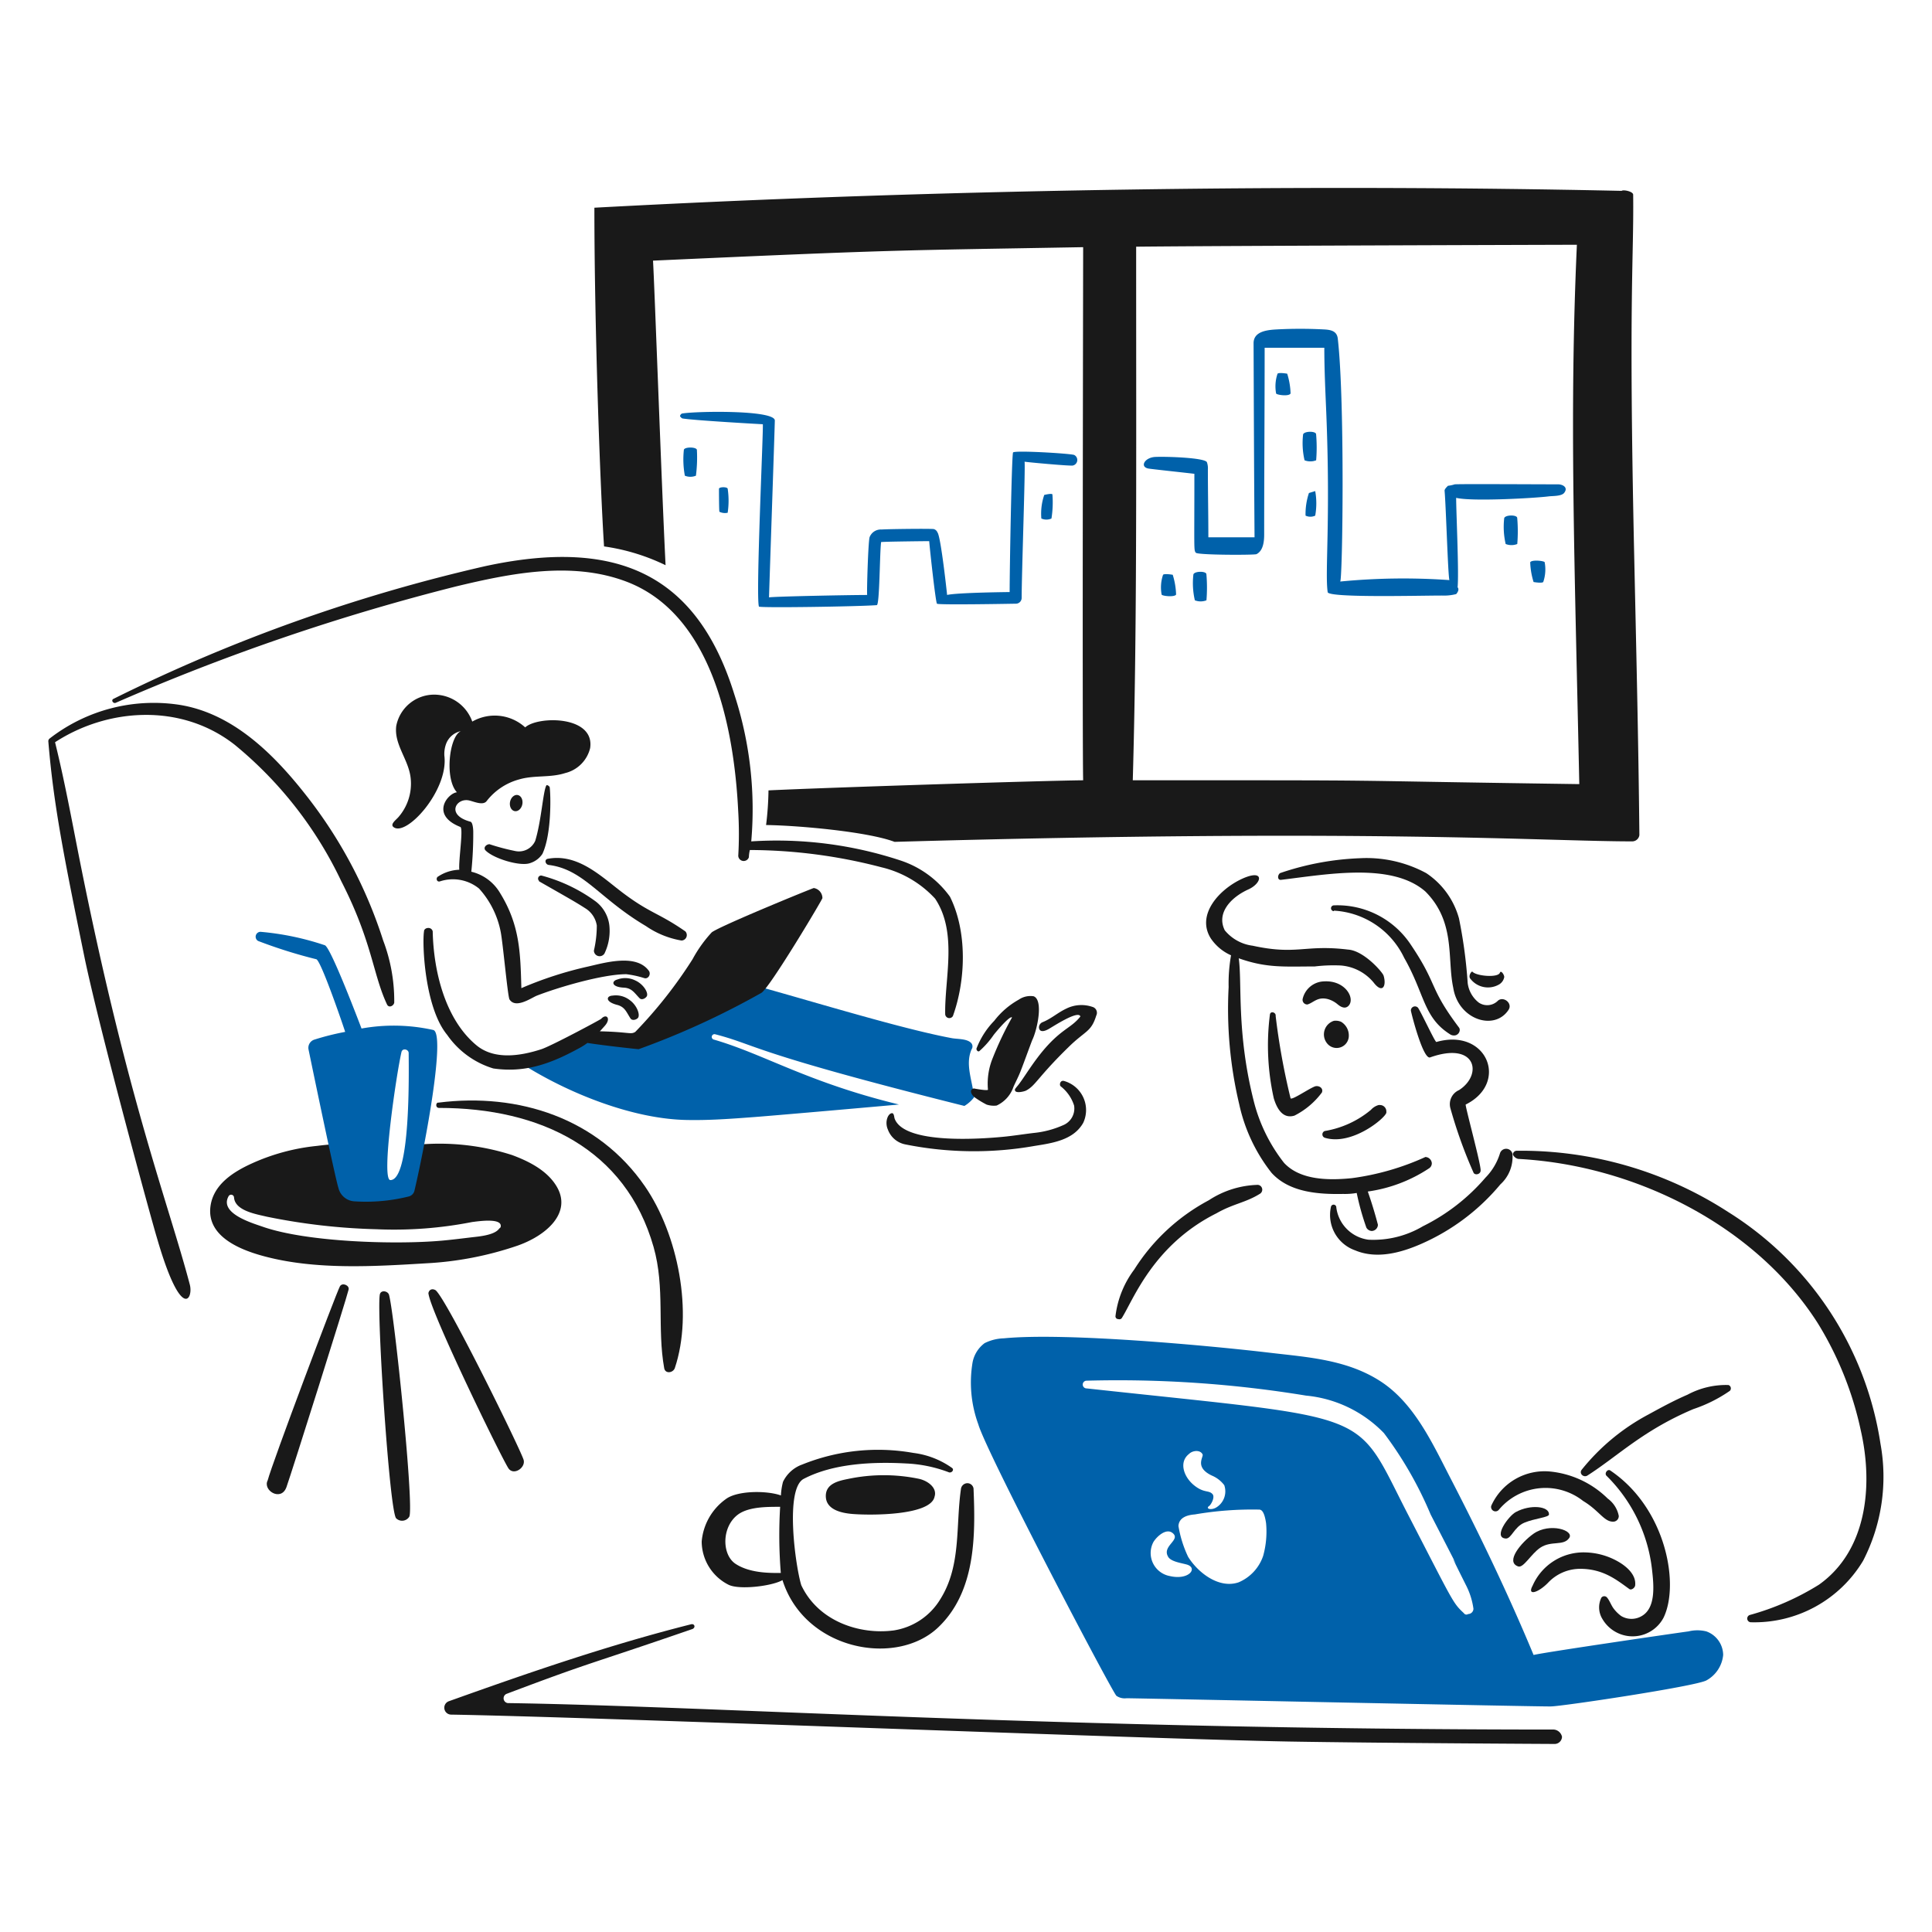 <?xml version="1.0"?>
<svg xmlns="http://www.w3.org/2000/svg" version="1.1" width="200" height="200"><svg xmlns:xlink="http://www.w3.org/1999/xlink" xmlns:svgjs="http://svgjs.com/svgjs" version="1.1" viewBox="0 0 140 140" width="200" height="200" x="0" y="0"><g transform="matrix(0.7,0,0,0.7,0,0)"><path d="M100.83,113.6c-.15-1.743-.947-3.387-.249-4.981a.527.527,0,0,0-.1-.7c-.448-.4-1.395-.347-1.942-.448-6.7-1.237-20.66-5.782-24.356-6.426-.646-.112-7.87,6.774-7.87,6.774a35.25,35.25,0,0,1-5.628,0c-1.743.5-6.326,2.491-6.127,2.64,4.633,2.839,11,5.354,16.437,5.479,2.39.055,4.73-.125,7.073-.3,2.373-.177,14.4-1.239,14.992-1.3-9.5-2.311-13.952-5.212-19.176-6.724a.284.284,0,0,1,.149-.548c4.43,1.149,3.41,1.81,25.8,7.421A3.571,3.571,0,0,0,100.83,113.6Z" fill="#0061aa"/><path d="M157.162,119.97c12.1.637,24.611,6.926,31.03,17.034a35.068,35.068,0,0,1,4.433,11.058c1.325,5.816.6,12.5-4.333,15.988a27.117,27.117,0,0,1-7.173,3.138.388.388,0,0,0,.1.747,13.123,13.123,0,0,0,11.655-6.376,19,19,0,0,0,1.793-12.1,34.374,34.374,0,0,0-15.789-24.007,39.405,39.405,0,0,0-21.865-6.326.4.4,0,0,0-.4.4A.809.809,0,0,0,157.162,119.97Z" fill="#191919"/><path d="M137.787,124.9a3.882,3.882,0,0,0,2.49,4.533c2.242.946,4.783.251,6.923-.7a22.276,22.276,0,0,0,8.119-6.126,3.837,3.837,0,0,0,1.245-3.188.67.67,0,0,0-1.295,0,6.176,6.176,0,0,1-1.494,2.491,20.492,20.492,0,0,1-6.475,5.03,10.08,10.08,0,0,1-5.628,1.395A3.858,3.858,0,0,1,138.335,125,.281.281,0,0,0,137.787,124.9Z" fill="#191919"/><path d="M116.121,136.457c1.168-1.819,3.223-7.564,9.812-10.859,1.766-1.009,3.033-1.093,4.532-2.042a.5.5,0,0,0-.249-.9,9.71,9.71,0,0,0-5.08,1.594,20.523,20.523,0,0,0-7.72,7.172,10.042,10.042,0,0,0-1.943,4.831.287.287,0,0,0,.3.3A.309.309,0,0,0,116.121,136.457Z" fill="#191919"/><path d="M131.461,105.028a25.17,25.17,0,0,0,.4,8.666c.3,1,.9,2.172,2.141,1.794a8.089,8.089,0,0,0,2.839-2.391c.2-.5-.4-.8-.8-.6-.7.3-2.292,1.4-2.441,1.2a71.15,71.15,0,0,1-1.544-8.517C132.109,104.779,131.51,104.629,131.461,105.028Z" fill="#191919"/><path d="M137.139,117.779c2.772.857,6.226-1.993,6.376-2.59v-.15a.66.66,0,0,0-.648-.647h-.149a1.668,1.668,0,0,0-.8.5,10.026,10.026,0,0,1-4.782,2.191A.37.37,0,0,0,137.139,117.779Z" fill="#191919"/><path d="M147.559,119.771a26.814,26.814,0,0,1-7.62,2.192c-2.289.231-5.33.249-7.023-1.594a17.109,17.109,0,0,1-3.138-6.425c-1.783-7.066-1.181-12.2-1.544-14.744,2.905,1.038,4.775.847,7.869.847a16.249,16.249,0,0,1,2.69-.1,4.9,4.9,0,0,1,3.387,1.743c.947,1.244,1.372.356,1.046-.7-.107-.347-2.042-2.59-3.686-2.69-4.476-.543-5.279.6-9.862-.4a4.451,4.451,0,0,1-2.889-1.594c-.895-1.792.639-3.42,2.441-4.234,1.462-.66,1.684-2.162-.648-1.1-2.35,1.075-4.79,3.722-3.237,6.176a4.929,4.929,0,0,0,2.092,1.744,16.76,16.76,0,0,0-.249,3.287,42.743,42.743,0,0,0,1.1,12.153,17.439,17.439,0,0,0,3.337,7.073c1.843,2.042,4.879,2.241,7.421,2.191a7.081,7.081,0,0,0,1.4-.1,27.026,27.026,0,0,0,1,3.586.674.674,0,0,0,.548.348.659.659,0,0,0,.647-.647q-.448-1.719-1.046-3.437a15.3,15.3,0,0,0,6.326-2.391.624.624,0,0,0,.3-.548A.7.7,0,0,0,147.559,119.771Z" fill="#191919"/><path d="M146.055,104.63c.149.7,1.295,5.079,1.992,4.831,4.779-1.7,5.479,1.793,2.989,3.387a1.585,1.585,0,0,0-.9,1.843,48.827,48.827,0,0,0,2.391,6.674c.11.33.747.233.747-.2.05-.6-1.644-6.774-1.544-6.824,4.527-2.251,2.191-7.969-3.038-6.475-.15,0-1.5-2.939-1.893-3.536A.423.423,0,0,0,146.055,104.63Z" fill="#191919"/><path d="M132.607,91.082c4.833-.582,11.47-1.82,14.942,1.2,3.168,3.168,2.242,6.97,2.889,9.962.51,3.317,4.277,4.522,5.728,2.291.452-.7-.585-1.482-1.146-.9a1.556,1.556,0,0,1-1.942.15,3.045,3.045,0,0,1-1.146-2.042,49.957,49.957,0,0,0-.9-6.675,8.239,8.239,0,0,0-3.387-4.681,12.988,12.988,0,0,0-6.874-1.544,28.834,28.834,0,0,0-8.268,1.544C132.208,90.634,132.257,91.124,132.607,91.082Z" fill="#191919"/><path d="M152.231,101.342a2.292,2.292,0,0,0,2.988.548,1.124,1.124,0,0,0,.5-.747c0-.249-.345-.746-.449-.448-.192.55-2.44.348-2.839-.1C152.329,100.494,151.944,101.056,152.231,101.342Z" fill="#191919"/><path d="M135.346,103.982c.642-.183,1.043-.842,2.142-.548a2.715,2.715,0,0,1,1,.548c.3.249.747.5,1.1.149.735-.735-.284-2.65-2.49-2.54a2.34,2.34,0,0,0-2.242,1.793A.481.481,0,0,0,135.346,103.982Z" fill="#191919"/><path d="M138.086,105.675a1.474,1.474,0,0,0-.7,2.341,1.261,1.261,0,0,0,2.242-.747,1.652,1.652,0,0,0-.8-1.494A1.415,1.415,0,0,0,138.086,105.675Z" fill="#191919"/><path d="M176.637,168.881a3.855,3.855,0,0,0-1.843,0c-.8.1-14.793,2.142-16.038,2.441-2.59-6.226-5.5-12.294-8.567-18.23-1.853-3.581-3.736-7.77-7.222-10.061s-7.621-2.534-11.456-2.988c-6.393-.758-21.214-2.12-27.593-1.5a4.726,4.726,0,0,0-1.993.5,3.236,3.236,0,0,0-1.245,1.993,12.6,12.6,0,0,0,.6,6.425c.847,2.939,13.9,27.793,14.295,28.091a1.5,1.5,0,0,0,1.046.249c1.145,0,43.78.9,43.93.847,1.1,0,14.926-2.071,16.088-2.689a3.368,3.368,0,0,0,1.743-2.64A2.622,2.622,0,0,0,176.637,168.881Zm-53.792-6.923c1.2.338.257,1.66-1.744,1.195a2.424,2.424,0,0,1-1.693-3.536c.384-.607,1.306-1.411,1.942-.946.977.713-1.06,1.338-.448,2.44C121.151,161.659,122.3,161.8,122.845,161.958Zm8.218-4.283a9.363,9.363,0,0,1-.3,3.386,4.552,4.552,0,0,1-2.54,2.74c-2.042.7-4.216-1.007-5.23-2.64a11.99,11.99,0,0,1-1-3.188c.05-.9.946-1.145,1.693-1.2a35.071,35.071,0,0,1,6.675-.5C130.714,156.28,130.929,156.775,131.063,157.675Zm-6.575-7.123c.15.249-.882,1.315.947,2.192a3.128,3.128,0,0,1,1.3,1,1.949,1.949,0,0,1-.8,2.291c-.548.349-1.2.149-.747-.15.149-.1.6-.846.348-1.195-.4-.476-.878-.077-1.942-.946s-1.582-2.4-.5-3.238C123.443,150.153,124.239,150.053,124.488,150.552Zm27.046,16.437c-1.151-1.069-1.063-1.087-5.728-10.111-5.742-11.109-2.908-9.844-33.321-13.15a.4.4,0,0,1,0-.8,120.172,120.172,0,0,1,22.712,1.544,12.892,12.892,0,0,1,8.069,3.885,39.266,39.266,0,0,1,4.831,8.417c5.343,10.372.189.4,3.686,7.371a7.568,7.568,0,0,1,.747,2.391.553.553,0,0,1-.548.548A.314.314,0,0,1,151.534,166.989Z" fill="#0061aa"/><path d="M158.656,164.149c-.6,1.095.585.735,1.594-.3a4.566,4.566,0,0,1,3.337-1.445c2.391,0,3.8,1.171,5.081,2.092.2.146.547-.1.6-.349.15-1.145-.945-2.044-1.843-2.54a7.183,7.183,0,0,0-3.237-.9A5.758,5.758,0,0,0,158.656,164.149Z" fill="#191919"/><path d="M157.162,162.157c.552.189,1.338-1.305,2.291-1.942,1.137-.76,2.4-.146,2.989-1,.552-.794-2.01-1.619-3.686-.449C157.5,159.649,155.776,161.683,157.162,162.157Z" fill="#191919"/><path d="M157.809,157.625c1.05-.44,2.541-.548,2.541-.847.049-.847-1.888-1.087-3.437-.249-.745.4-2.39,2.634-1.046,2.739C156.465,159.315,156.717,158.082,157.809,157.625Z" fill="#191919"/><path d="M155.17,156.28a6.294,6.294,0,0,1,8.716-.9c1.65.99,2.153,2.142,3.088,2.142a.576.576,0,0,0,.6-.6,2.907,2.907,0,0,0-1.146-1.793,9.875,9.875,0,0,0-5.877-2.789,6.046,6.046,0,0,0-6.176,3.536A.454.454,0,0,0,155.17,156.28Z" fill="#191919"/><path d="M166.327,152.793a16.177,16.177,0,0,1,4.681,9.613c.167,1.493.477,4-1.046,4.881a2.075,2.075,0,0,1-2.141,0,3.762,3.762,0,0,1-.8-.8c-.249-.348-.4-.8-.648-1.095a.373.373,0,0,0-.6,0,2.282,2.282,0,0,0,.1,2.191,3.62,3.62,0,0,0,6.326-.1c1.7-3.445.279-11.346-5.479-15.242C166.426,152,166.028,152.544,166.327,152.793Z" fill="#191919"/><path d="M164.334,152.744c3.151-2.013,5.744-4.668,10.958-6.874a14.94,14.94,0,0,0,3.785-1.893.367.367,0,0,0-.149-.6,8.424,8.424,0,0,0-4.234,1c-1.394.6-2.723,1.324-4.034,2.042a22.207,22.207,0,0,0-6.923,5.728C163.431,152.539,163.938,153,164.334,152.744Z" fill="#191919"/><path d="M56.8,89.538c3.633.454,5.221,3.466,10.061,6.325a9.175,9.175,0,0,0,3.686,1.5.564.564,0,0,0,.4-.947c-2.973-2.068-3.748-1.823-7.172-4.532-2-1.583-4.234-3.487-7.023-2.989C56.3,88.94,56.45,89.494,56.8,89.538Z" fill="#191919"/><path d="M63.922,101.393c-.644.164-.647.784.648.847.847.041,1.1.548,1.643,1.1.2.2.548.049.7-.15.3-.3-.251-1.291-1.146-1.693A2.352,2.352,0,0,0,63.922,101.393Z" fill="#191919"/><path d="M63.417,103.064c-.663.03-.792.637.463.96.822.212.963.758,1.389,1.405.154.236.526.16.713,0,.353-.232.015-1.315-.78-1.89A2.352,2.352,0,0,0,63.417,103.064Z" fill="#191919"/><path d="M113.082,104.231a3.517,3.517,0,0,0-2.739.2c-.847.4-1.544,1.046-2.441,1.395a.6.6,0,0,0-.348.5c0,.3.2.645,1,.2.447-.25,3.088-1.992,3.287-1.3-.851,1.094-1.76,1.241-3.337,2.939-1.559,1.679-2.611,3.651-3.287,4.383-.05.1-.15.149-.15.249-.049.448.948.2,1.146.1,1.013-.53,1.184-1.363,4.433-4.533,1.737-1.695,2.311-1.521,2.839-3.237A.632.632,0,0,0,113.082,104.231Z" fill="#191919"/><path d="M106.856,107.668c.5-1,1.192-4.126.15-4.533a2.128,2.128,0,0,0-1.544.349,8.261,8.261,0,0,0-2.54,2.191,8.421,8.421,0,0,0-1.843,2.889c0,.15.149.349.3.249a9.088,9.088,0,0,0,1.494-1.693c.51-.638,1.693-1.992,1.892-1.793a34.717,34.717,0,0,0-1.992,4.184,6.99,6.99,0,0,0-.5,3.287c0,.149-1.345-.1-1.345-.1-.257-.1-.722.225-.1.847a9.6,9.6,0,0,0,1.3.8,2.4,2.4,0,0,0,1.046.1,3.3,3.3,0,0,0,1.743-1.943c.247-.549.512-1.04.747-1.644C106.085,109.769,106.458,108.714,106.856,107.668Z" fill="#191919"/><path d="M55.8,91.231c3.041,1.738,3.693,2.092,4.781,2.789a2.555,2.555,0,0,1,1.2,1.794,11.5,11.5,0,0,1-.3,2.59.591.591,0,0,0,1.095.3,5.392,5.392,0,0,0,.5-2.938,3.652,3.652,0,0,0-1.4-2.441,16.74,16.74,0,0,0-5.628-2.689H56a.317.317,0,0,0-.2.547Z" fill="#191919"/><path d="M45.444,114.691c10.5,0,19.331,4.262,22.214,14.394,1.208,4.244.351,8.408,1.1,12.551.107.6.9.5,1.095,0,1.943-5.777.329-13.866-3.088-18.827-4.851-7.044-13.084-9.716-21.367-8.666C45.1,114.093,45.045,114.691,45.444,114.691Z" fill="#191919"/><path d="M39.666,97.358A47.763,47.763,0,0,0,31.6,82.216c-3.337-4.233-7.57-8.417-13.1-9.264a17.584,17.584,0,0,0-13.362,3.5.351.351,0,0,0-.136.28c.539,6.554,1.6,11.9,3.785,22.563,1.644,7.77,6.874,26.946,7.471,28.888,2.541,8.767,3.786,6.226,3.387,4.782-2.209-8.4-6.472-19.151-11.455-44.229-.784-3.967-1.52-7.982-2.491-11.9,5.407-3.525,13.007-4.1,18.579.248A40.894,40.894,0,0,1,35.333,91.231c3.2,6.248,3.263,9.632,4.731,12.751.19.4.7.149.748-.2A17.66,17.66,0,0,0,39.666,97.358Z" fill="#191919"/><path d="M160.848,179.042c-51.174,0-87.186-2.427-108.282-2.739a.5.5,0,0,1-.149-.947c9.176-3.466,8.1-2.867,19.275-6.724.326-.163.213-.5-.05-.5h-.049c-8.517,2.142-16.82,5.009-25.1,7.969a.714.714,0,0,0,.2,1.395c14.9.249,72.818,2.55,86.864,2.789,9.115.156,27.394.249,27.394.249a.765.765,0,0,0,.747-.747A.948.948,0,0,0,160.848,179.042Z" fill="#191919"/><path d="M67.17,100.5c-1.3-1.793-4.533-.846-6.276-.448a38.74,38.74,0,0,0-6.923,2.241c-.1-3.747-.167-6.576-2.242-9.911a4.727,4.727,0,0,0-2.938-2.142,38.393,38.393,0,0,0,.2-4.134c0-.249-.05-1-.3-1.046-2.59-.7-1.437-2.522-.1-2.191.551.136,1.432.539,1.793.049a6.36,6.36,0,0,1,3.387-2.241c1.544-.448,3.187-.149,4.731-.647a3.514,3.514,0,0,0,2.59-2.59c.5-3.387-5.429-3.337-6.724-2.142a4.679,4.679,0,0,0-5.479-.6,4.192,4.192,0,0,0-3.984-2.789,4,4,0,0,0-3.885,3.237c-.249,1.943,1.3,3.487,1.494,5.429a5.271,5.271,0,0,1-1.245,3.985c-.249.3-.9.747-.548,1.046,1.3,1.1,5.728-3.785,5.28-7.371a3.018,3.018,0,0,1,.149-1.146A2.088,2.088,0,0,1,47.7,75.691c-1.2.548-1.693,4.931-.4,6.326-.947.1-2.79,2.341.348,3.586.349.1-.2,3.536-.1,4.433a4.234,4.234,0,0,0-2.192.7c-.268.134-.161.62.2.5a4.287,4.287,0,0,1,4.035.747,9.3,9.3,0,0,1,2.241,4.483c.222,1.1.7,6.425.9,6.973.6,1,2.141-.05,2.789-.349,2.279-.892,6.878-2.241,9.314-2.241a10.275,10.275,0,0,1,1.843.4C67.107,101.394,67.419,100.844,67.17,100.5Z" fill="#191919"/><path d="M56.551,81.32c-.339.652-.514,3.68-1.146,5.727a1.845,1.845,0,0,1-2.092,1.046,22.778,22.778,0,0,1-2.64-.7c-.3,0-.647.3-.448.6.747.847,3.64,1.752,4.682,1.345a2.369,2.369,0,0,0,1.245-.947c1-2.141.847-6.375.747-6.923C56.8,81.32,56.6,81.221,56.551,81.32Z" fill="#191919"/><path d="M87.83,153.092c-1.045.206-2.391.5-2.341,1.843s1.593,1.7,2.789,1.793c2.007.158,8.08.144,8.467-1.793.3-.946-.744-1.654-1.593-1.843A17.865,17.865,0,0,0,87.83,153.092Z" fill="#191919"/><path d="M100.78,154.088a.648.648,0,0,0-.648-.548.684.684,0,0,0-.647.548c-.571,3.875.05,7.97-2.142,11.456a6.855,6.855,0,0,1-4.831,3.238c-3.542.466-7.806-.949-9.563-4.682-.6-1.932-1.722-9.975.249-11.008,3.057-1.6,7.145-1.784,10.609-1.594a14.129,14.129,0,0,1,4.383.9c.3.149.647-.249.349-.448a8.762,8.762,0,0,0-3.985-1.544,20.97,20.97,0,0,0-11.506,1.2,3.522,3.522,0,0,0-1.992,1.793,6.854,6.854,0,0,0-.215,1.409c-1.471-.526-4.538-.514-5.712.384a6.033,6.033,0,0,0-2.49,4.383,5.04,5.04,0,0,0,2.789,4.483c1.134.549,4.523.13,5.574-.486,2.29,7.24,11.732,9.022,16.092,4.919C101.044,164.765,100.979,158.87,100.78,154.088Zm-24.605,7.82c-1.494-.946-1.494-3.935.3-5.18,1.192-.8,3.177-.731,4.286-.745a48.6,48.6,0,0,0,.068,6.851C80.154,162.818,77.785,162.952,76.175,161.908Z" fill="#191919"/><path d="M35.183,133.169c-.415.788-7.023,18.329-7.471,20.073-.548,1.046,1.395,2.241,1.943.7s6.226-19.525,6.425-20.421C36.229,133.07,35.423,132.716,35.183,133.169Z" fill="#191919"/><path d="M40.264,134.016c-.15-.4-.857-.5-.947,0-.337,1.886,1,22.463,1.694,23.16a.874.874,0,0,0,1.345-.149C42.919,156.292,40.812,135.859,40.264,134.016Z" fill="#191919"/><path d="M44.348,133.817c0,1.594,7.77,17.532,8.318,18.229s1.738-.1,1.544-.9c-.2-.846-7.92-16.586-9.115-17.582a.707.707,0,0,0-.3-.1C44.263,133.468,44.348,134.17,44.348,133.817Z" fill="#191919"/><path d="M92.313,115.239c-.4.049-.748.9-.4,1.693a2.415,2.415,0,0,0,1.843,1.544,36.064,36.064,0,0,0,13.348.149c1.844-.293,4.027-.6,5.031-2.39a3.125,3.125,0,0,0-1.992-4.334c-.4-.1-.5.4-.349.548a4.09,4.09,0,0,1,1.395,1.993,1.867,1.867,0,0,1-1.146,2.042,9.819,9.819,0,0,1-3.038.8c-1.049.124-2.092.295-3.188.4-2.043.193-10.21.847-11.207-1.893C92.562,115.687,92.562,115.189,92.313,115.239Z" fill="#191919"/><path d="M57.647,122.859c-.973-1.679-2.889-2.641-4.633-3.287a24.576,24.576,0,0,0-10.061-1.046c.15.3-1.643,4.831-1.992,4.682-.3-.15-4.931-4.782-4.931-4.832a32.074,32.074,0,0,0-3.237.249,21.5,21.5,0,0,0-6.675,1.793c-1.949.881-4.042,2.191-4.333,4.483-.41,3.236,3.383,4.6,5.877,5.23,5.223,1.325,11.1.97,16.437.647a34.7,34.7,0,0,0,9.513-1.842C56.6,127.875,59.2,125.537,57.647,122.859Zm-5.977,4.333c-.5.7-2.19.814-2.889.9-1.044.124-2.091.258-3.138.348-4.8.416-13.875.143-18.429-1.444-1.1-.384-4.582-1.395-3.536-3.188a.3.3,0,0,1,.548.15c.1,1.394,2.342,1.737,3.387,1.992a64.533,64.533,0,0,0,11.356,1.3,41.81,41.81,0,0,0,9.911-.747c.5-.056,3.238-.5,2.939.548Z" fill="#191919"/><path d="M138.086,94.27a8.581,8.581,0,0,1,7.272,4.881c2.169,3.8,1.969,6.207,4.831,7.969.7.3,1.1-.405.847-.747-3.179-4.225-2.129-4.334-4.981-8.567a9.112,9.112,0,0,0-7.969-4.084.3.3,0,0,0,0,.6Z" fill="#191919"/><path d="M70.646,43.316c1.1.2,8.219.6,8.318.6s-.747,17.831-.4,18.877c.1.15,10.26,0,12.2-.149.3,0,.3-5.479.448-6.525,0-.05,4.582-.1,4.981-.1,0,.249.641,6.23.8,6.475.1.152,8.169,0,8.169,0a.6.6,0,0,0,.6-.6c0-2.491.4-13.7.3-14.1.249.05,4.483.444,4.981.4a.585.585,0,0,0,.15-1.1c-.5-.157-6.226-.5-6.326-.249-.149.6-.349,12.2-.349,14.444,0,0-5.379.05-6.475.3,0-.05-.647-6.077-1-6.475a.569.569,0,0,0-.4-.349c-.6-.05-4.782,0-5.379.05a1.245,1.245,0,0,0-1.246.8c-.149.548-.3,5.678-.249,5.977-1.793,0-9.563.149-10.16.249,0-.3.6-17.781.6-18.329-.1-1.1-8.318-.947-9.613-.7a.338.338,0,0,0-.2.3C70.447,43.117,70.5,43.267,70.646,43.316Z" fill="#0061aa"/><path d="M72.141,46.554c-.1-.3-1.252-.3-1.345,0a9.207,9.207,0,0,0,.1,2.69,1.525,1.525,0,0,0,1.146,0A14.612,14.612,0,0,0,72.141,46.554Z" fill="#0061aa"/><path d="M75.328,53.079a8.351,8.351,0,0,0,0-2.491c-.05-.2-.847-.2-.9,0,0,0,0,2.341.049,2.391A1.29,1.29,0,0,0,75.328,53.079Z" fill="#0061aa"/><path d="M108.1,51.236a5.961,5.961,0,0,0-.3,2.44,1.272,1.272,0,0,0,1.046,0,10.447,10.447,0,0,0,.1-2.49h0C108.9,51.037,108.1,51.236,108.1,51.236Z" fill="#0061aa"/><path d="M44.846,106.622a18.81,18.81,0,0,0-7.421-.15c-.1-.249-3.138-8.317-3.786-8.616a28.449,28.449,0,0,0-6.674-1.395.508.508,0,0,0-.249.946A51.122,51.122,0,0,0,32.743,99.3c.5.136,2.938,7.322,2.988,7.521a27.041,27.041,0,0,0-3.187.8.889.889,0,0,0-.6,1.046c.8,3.874,2.789,13.4,3.088,14.3a1.805,1.805,0,0,0,1.644,1.394,18.326,18.326,0,0,0,5.628-.5.81.81,0,0,0,.6-.6C44.1,118.177,46.15,106.937,44.846,106.622Zm-4.433,15.54c-1,0,.616-10.954,1.146-13.249.1-.448.744-.3.747.1C42.321,111.192,42.5,122.162,40.413,122.162Z" fill="#0061aa"/><path d="M84.244,91.929c-.1,0-9.613,3.885-10.559,4.582A13.6,13.6,0,0,0,71.692,99.3a46.893,46.893,0,0,1-5.927,7.521c-.483.3-.61.008-3.666-.06.176-.192.351-.388.528-.588.648-.747.15-1.294-.4-.7-.2.15-5.13,2.79-6.176,3.138-2.142.7-4.866,1.139-6.724-.4-3.232-2.674-4.446-7.635-4.533-11.8-.132-.528-.9-.4-.9,0-.2,1.245.049,7.87,2.39,10.709a8.982,8.982,0,0,0,4.782,3.486c3.321.486,6.013-.514,8.965-2.141a6.39,6.39,0,0,0,.78-.5c1.848.29,5.213.647,5.3.647a83.187,83.187,0,0,0,12.7-5.827c.837-.466,6.325-9.663,6.325-9.813A1.062,1.062,0,0,0,84.244,91.929Z" fill="#191919"/><path d="M98.339,92.825a10.278,10.278,0,0,0-5.08-3.735A40.844,40.844,0,0,0,77.769,87.1a38.276,38.276,0,0,0-1.743-15.191c-3.921-12.68-12.392-16.2-25.8-13.3a173.16,173.16,0,0,0-38.5,13.747c-.249.15,0,.5.249.4A225.717,225.717,0,0,1,47.237,60.7c5.674-1.361,11.947-2.623,17.582-.5,8.688,3.276,11.163,14.632,11.605,23.858a38.922,38.922,0,0,1,0,4.532.564.564,0,0,0,1.1.15,3.905,3.905,0,0,1,.1-.747,54.25,54.25,0,0,1,13.648,1.793A10.993,10.993,0,0,1,96.8,93.024c2.35,3.525.982,8.222,1.046,11.954a.428.428,0,0,0,.8.2C100,101.412,100.13,96.407,98.339,92.825Z" fill="#191919"/><path d="M52.588 83.134 A0.847 0.647 0 1 0 54.282 83.134 A0.847 0.647 0 1 0 52.588 83.134 Z" fill="#191919" transform="translate(-38.213 120.109) rotate(-79.24)"/><path d="M169.165,57.215c-.583-26.7-.019-30.458-.1-37.057,0-.349-1.046-.548-1.195-.4-30.387-.665-68.49-.3-106.339,1.744,0,12.433.6,28.934,1,35.064A21.4,21.4,0,0,1,68.9,58.51c-.4-7.92-1.145-28.988-1.3-31.528,25.649-1.166,25.372-1.053,44.528-1.395,0,0-.1,51.85,0,55.187-4.532.05-26.3.747-32.574,1.046a32.529,32.529,0,0,1-.249,3.586c3.437.05,10.559.7,13.3,1.743,49.107-1.393,67.323-.05,76.355-.05a.749.749,0,0,0,.748-.647C169.613,76.64,169.376,66.928,169.165,57.215Zm-51.9,23.559c.436-15.426.349-30.9.349-55.237,9.115-.1,45.624-.2,45.624-.2-.8,17.655-.225,33.081.249,55.834C134.555,80.763,147.352,80.774,117.265,80.774Z" fill="#191919"/><path d="M118.86,48.5c.248.053,3.536.4,4.782.548,0,7.981-.071,7.885.149,8.169.2.252,6.076.249,6.276.149.7-.348.8-1.3.8-2.042,0-6.425.049-12.9.049-19.325h6.177c0,2.241.107,4.432.2,6.674.461,11.264-.152,16.564.149,18.628.088.6,9.464.349,11.805.349a5.063,5.063,0,0,0,1.494-.15c.149-.149.348-.5.149-.7.15-1.494-.149-7.77-.149-9.264,1.643.4,8.165.028,9.563-.15.447-.057,1.394,0,1.644-.4.4-.548-.2-.847-.648-.847-2.042,0-10.211-.05-10.709,0a3.472,3.472,0,0,1-.7.149c-.149.15-.349.349-.349.5.15,1.693.349,8.766.5,9.264a67.506,67.506,0,0,0-11.307.149c.249-.05.5-18.684-.249-25.153-.093-.8-.746-.91-1.444-.946a45.934,45.934,0,0,0-4.881,0c-1,.056-2.4.2-2.391,1.444.025,6.675.05,13.4.1,20.073h-4.781c0-2.192-.05-4.782-.05-7.023a1.85,1.85,0,0,0-.1-.747c-.191-.452-3.985-.6-5.33-.548C118.511,47.346,117.961,48.307,118.86,48.5Z" fill="#0061aa"/><path d="M124.887,59.454c0-.349-1.2-.349-1.345,0a7.854,7.854,0,0,0,.149,2.69,1.654,1.654,0,0,0,1.2,0A16.1,16.1,0,0,0,124.887,59.454Z" fill="#0061aa"/><path d="M157.062,53.627c0-.349-1.2-.349-1.344,0a7.848,7.848,0,0,0,.149,2.689,1.641,1.641,0,0,0,1.2,0A15.9,15.9,0,0,0,157.062,53.627Z" fill="#0061aa"/><path d="M136.243,44.96c0-.349-1.2-.349-1.345,0a7.879,7.879,0,0,0,.149,2.69,1.654,1.654,0,0,0,1.2,0A16.063,16.063,0,0,0,136.243,44.96Z" fill="#0061aa"/><path d="M135.5,51.037a6.848,6.848,0,0,0-.349,2.341,1.166,1.166,0,0,0,1,0,7.229,7.229,0,0,0,0-2.541Z" fill="#0061aa"/><path d="M121.749,61.546A7.648,7.648,0,0,0,121.4,59.5s-.847-.15-1,0a4.039,4.039,0,0,0-.149,2.042C120.255,61.7,121.6,61.845,121.749,61.546Z" fill="#0061aa"/><path d="M133.6,40.726a7.615,7.615,0,0,0-.349-2.042s-.846-.149-1,0a4.05,4.05,0,0,0-.149,2.042C132.109,40.876,133.454,41.075,133.6,40.726Z" fill="#0061aa"/><path d="M158.407,58.209a7.648,7.648,0,0,0,.349,2.042s.847.149,1,0a4.039,4.039,0,0,0,.149-2.042C159.9,58.059,158.557,57.91,158.407,58.209Z" fill="#0061aa"/></g></svg></svg>
